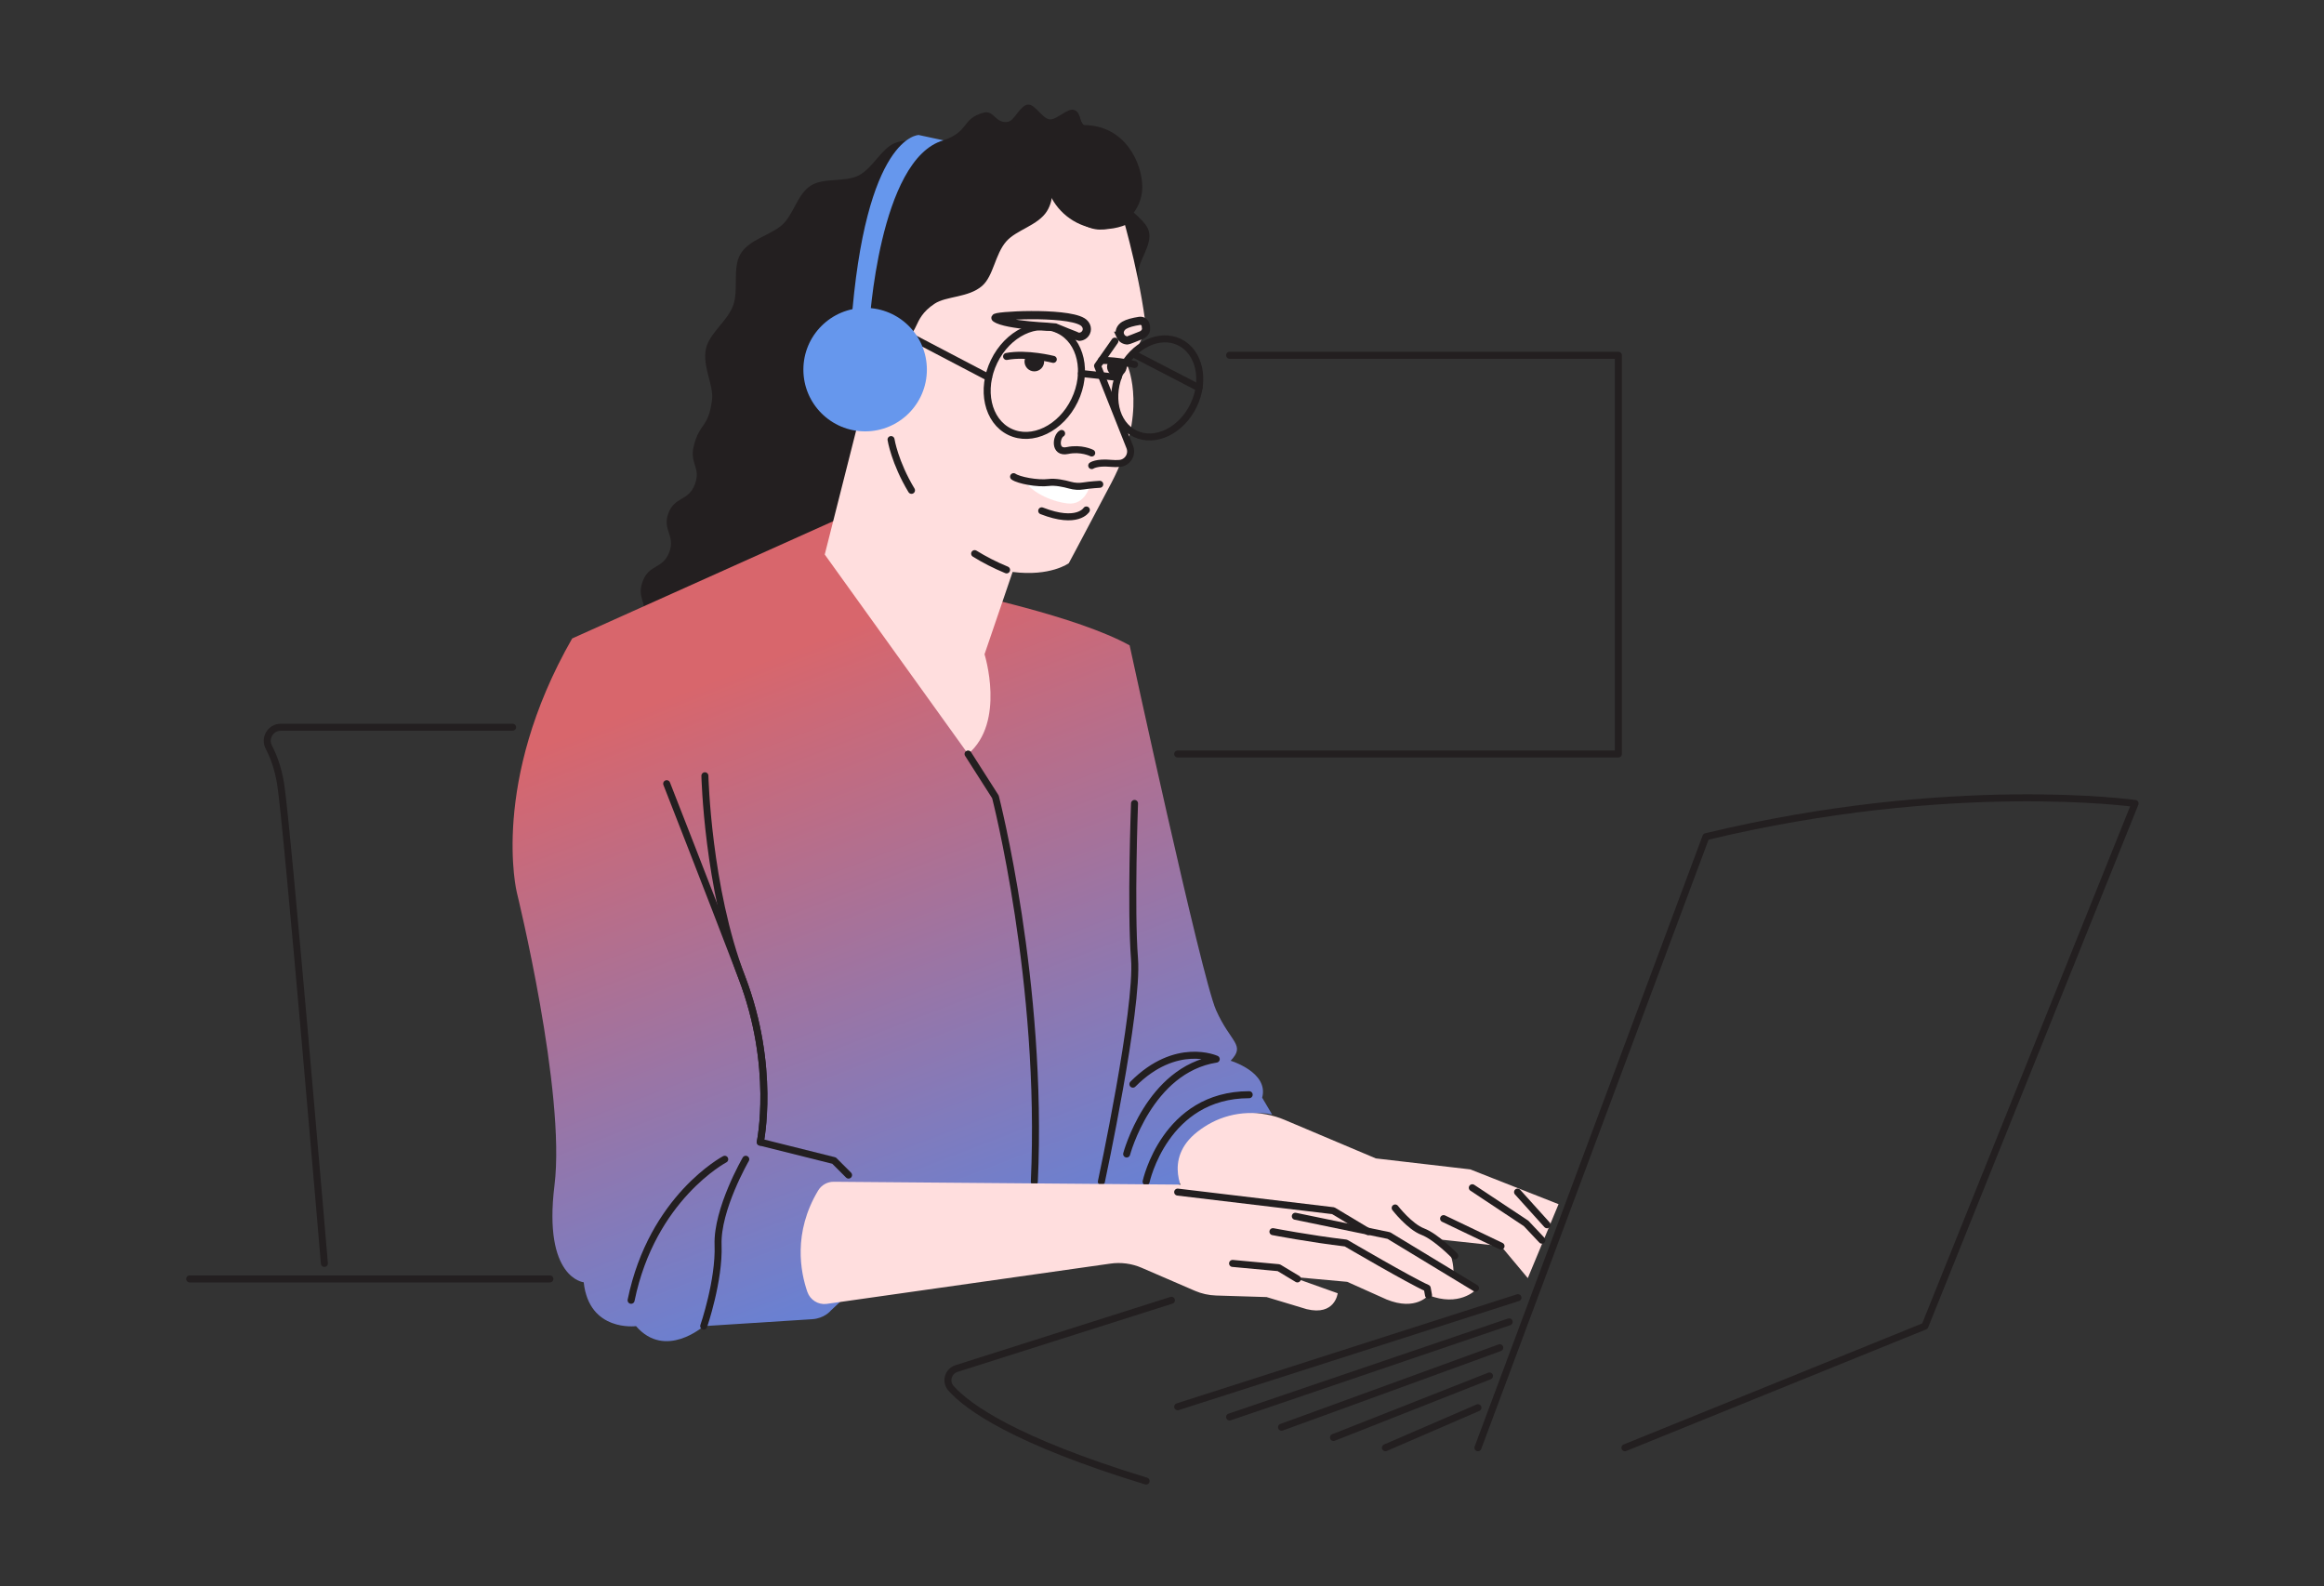 <?xml version="1.0" encoding="UTF-8"?> <svg xmlns="http://www.w3.org/2000/svg" width="652" height="445" viewBox="0 0 652 445" fill="none"><rect x="0" y="0" width="652" height="445" fill="#333333" stroke="none"/><path d="M179.329 176.301C180.281 177.035 182.779 173.797 183.73 174.531C184.68 175.265 182.183 178.502 183.134 179.236C184.085 179.97 186.582 176.732 187.533 177.466C188.484 178.199 188.013 182.915 189.09 182.385C194.22 179.855 191.512 175.469 196.073 172.019C200.635 168.567 203.102 171.827 207.663 168.377C212.224 164.925 209.756 161.665 214.317 158.214C218.878 154.762 221.346 158.024 225.906 154.572C230.467 151.122 232.202 151.683 236.002 147.408C238.892 144.157 237.327 142.933 239.472 139.315C241.691 135.572 237.848 133.467 239.807 129.583C241.767 125.699 245.418 127.54 247.378 123.657C249.337 119.772 245.687 117.931 247.646 114.047C249.605 110.164 253.526 112.005 255.264 108.018C255.822 106.737 251.728 105.365 252.054 104.006C252.38 102.648 256.356 103.602 256.682 102.244C257.008 100.885 253.032 99.931 253.358 98.573C253.684 97.214 257.66 98.169 257.986 96.81C258.203 95.907 256.448 94.856 255.46 93.901C254.961 93.42 254.658 92.963 254.9 92.561C255.707 91.225 256.644 90.578 257.639 90.184C257.639 90.184 257.64 90.184 257.639 90.183C259.729 89.358 262.076 89.648 264.008 86.997C264.824 85.88 265.135 84.885 265.233 83.942C265.476 81.586 264.372 79.559 266.409 76.763C269.262 72.851 272.566 75.261 275.419 71.349C277.91 67.932 275.707 65.663 277.007 62.537C277.196 62.083 277.459 61.611 277.82 61.115C280.673 57.204 283.589 59.506 286.733 55.825C287.198 55.28 287.366 54.7 287.394 54.112C287.475 52.425 286.414 50.647 287.944 49.278C289.487 47.898 291.399 49.251 293.129 49.252C293.715 49.252 294.279 49.098 294.801 48.631C295.466 48.036 295.634 47.317 295.624 46.553C295.607 44.946 294.803 43.141 296.203 41.889C298.268 40.041 300.995 43.089 303.059 41.242C303.451 40.891 303.683 40.539 303.81 40.185C304.068 39.459 303.889 38.717 303.746 37.922C303.587 37.055 303.472 36.124 304.009 35.084C303.241 34.315 303.09 33.392 302.84 32.582C302.614 31.851 302.307 31.212 301.391 30.865C299.511 30.152 296.55 33.683 294.484 33.481C292.427 33.279 290.405 29.212 288.413 29.343C286.208 29.488 284.623 33.836 282.824 34.165C279.278 34.813 278.893 30.784 275.934 31.609C269.65 33.361 272.1 36.819 264.684 39.368C261.072 40.609 255.456 38.322 251.03 40.145C247.191 41.726 244.857 47.243 240.842 49.252C236.976 51.184 231.114 49.758 227.455 52.078C223.693 54.463 222.581 60.311 219.423 63.094C216.062 66.057 210.106 67.194 207.714 71.308C205.439 75.221 207.263 81.215 205.719 85.607C204.164 90.035 199.018 93.452 198.061 97.811C196.987 102.709 200.272 108.081 199.761 112.141C198.737 120.271 196.256 118.467 194.621 125.191C193.421 130.129 196.727 131.15 194.934 135.904C193.142 140.658 189.315 139.215 187.521 143.97C185.729 148.724 189.555 150.167 187.762 154.921C185.969 159.675 182.143 158.232 180.349 162.986C178.557 167.741 181.468 168.504 180.698 173.526C180.515 174.713 178.379 175.568 179.329 176.301Z" fill="#231F20"></path><path d="M269.722 166.16C269.722 166.16 302.186 172.85 316.921 181.05C316.921 181.05 337.052 274.055 341.152 283.334C345.253 292.612 349.568 293.044 345.253 297.576C345.253 297.576 356.043 300.812 354.1 307.934L356.905 312.681C356.905 312.681 345.927 309.062 336.001 323.736C332.137 330.372 330.793 332.317 330.793 332.317L302.954 344.401H257.851L233.034 367.705C233.034 367.705 231.308 369.863 227.855 370.08L197.427 372.022C197.427 372.022 186.637 381.516 178.437 372.022C178.437 372.022 165.272 373.748 163.762 359.722C163.762 359.722 152.324 358.643 155.561 332.532C158.798 306.422 144.986 250.317 144.986 250.317C144.986 250.317 137.433 219.459 160.524 179.107L236.486 144.988L269.72 166.16H269.722Z" fill="url(#paint0_linear_2263_82795)"></path><path d="M314.366 129.637C312.955 129.637 311.811 128.493 311.811 127.082C311.811 125.671 312.955 124.528 314.366 124.528C315.777 124.528 316.921 125.671 316.921 127.082C316.921 128.493 315.777 129.637 314.366 129.637Z" fill="#FFDEDE"></path><path d="M277.007 62.537C277.727 63.402 278.723 64.5 279.935 66.185C280.454 66.906 281.203 67.49 282.074 68.008C284.656 69.545 288.321 70.516 290.308 72.849C292.852 75.836 292.686 81.609 295.486 84.076C298.741 86.943 304.08 85.737 307.261 86.817C311.169 88.142 315.706 90.993 318.747 87.66C321.298 84.864 319.01 79.87 319.358 76.133C319.679 72.685 323.245 68.669 322.319 64.942C321.95 63.458 320.815 62.206 319.52 61.003C317.751 59.364 315.68 57.816 314.838 55.895C313.268 52.318 315.15 47.128 313.507 44.264C310.327 38.722 310.69 39.295 305.348 38.011C304.729 37.863 304.176 37.838 303.746 37.922C303.165 38.038 302.805 38.353 302.803 38.836C302.799 39.375 303.252 39.799 303.809 40.185C304.798 40.869 306.114 41.44 305.801 42.343C305.312 43.757 301.448 42.418 300.959 43.831C300.469 45.243 304.334 46.582 303.845 47.994C303.356 49.407 301.113 47.623 299.847 48.418C297.619 49.819 298.755 52.671 296.174 53.187C295.897 53.242 295.641 53.246 295.401 53.208C294.73 53.103 294.185 52.681 293.669 52.18C292.646 51.192 291.742 49.904 290.209 50.21C288.368 50.578 288.249 52.725 287.394 54.112C287.051 54.67 286.589 55.104 285.849 55.252C283.268 55.768 282.466 51.758 279.885 52.274C277.305 52.791 278.131 53.873 276.954 56.226C275.152 59.828 275.388 60.597 277.007 62.537Z" fill="#231F20"></path><path d="M231.383 155.557L271.593 211.521C282.188 202.556 276.211 183.539 276.211 183.539L284.091 160.447C294.686 161.805 299.848 158.002 299.848 158.002C299.848 158.002 301.478 155.013 311.803 135.454C322.126 115.893 316.42 102.854 316.42 102.854L320.994 93.708L321.583 92.531C321.479 91.625 321.364 90.716 321.24 89.808C319.104 74.081 314.247 58.3 314.247 58.3L303.516 43.256L295.779 50.221L272.408 52.867L256.379 70.797L247.412 92.259L231.383 155.557Z" fill="#FFDEDE"></path><path d="M293.057 47.705C293.057 47.845 293.058 47.983 293.061 48.121C293.071 48.501 293.093 48.878 293.129 49.252C293.221 50.257 293.403 51.236 293.669 52.18C294.008 53.396 294.483 54.556 295.076 55.641C297.889 60.787 303.351 64.277 309.628 64.277C313.337 64.277 316.76 63.06 319.52 61.003C317.751 59.364 315.68 57.816 314.838 55.895C313.268 52.317 315.15 47.128 313.507 44.264C310.327 38.722 310.69 39.294 305.348 38.011C304.729 37.863 304.176 37.838 303.746 37.922C303.587 37.055 303.471 36.124 304.009 35.084C303.24 34.315 303.09 33.392 302.84 32.582C297.073 35.176 293.057 40.971 293.057 47.705Z" fill="#231F20"></path><path d="M296.604 47.329C294.822 51.682 296.05 55.545 293.714 59.259C291.203 63.255 285.169 64.454 282.301 67.736C279.14 71.354 278.731 77.437 275.516 80.22C271.687 83.535 265.491 83.02 262.2 85.202C255.324 89.762 258.587 94.057 251.953 95.607C249.889 96.09 249.369 91.572 247.25 91.572C245.131 91.572 245.131 95.662 243.011 95.662C240.892 95.662 240.892 91.572 238.773 91.572C236.653 91.572 236.653 95.662 234.534 95.662C232.415 95.662 232.072 95.966 232.326 93.862C232.879 89.281 231.182 88.649 233.762 84.823C236.343 80.997 239.733 83.283 242.314 79.457C244.895 75.632 241.504 73.345 244.085 69.518C246.667 65.693 250.057 67.979 252.638 64.153C255.22 60.327 251.515 57.456 254.575 54.002C255.818 52.599 258.747 56.207 260.377 55.278C262.007 54.35 259.984 50.797 261.613 49.869C263.243 48.94 265.268 52.494 266.897 51.566C268.527 50.637 266.504 47.084 268.134 46.156C269.763 45.227 271.014 48.476 272.846 48.072C275.366 47.516 274.987 44.031 277.567 44.031C280.147 44.031 280.148 48.12 282.729 48.12C285.311 48.12 285.311 44.031 287.892 44.031C290.473 44.031 290.712 48.391 293.278 48.108C295.279 47.888 295.018 45.291 296.601 47.33L296.604 47.329Z" fill="#231F20"></path><path d="M293.28 48.107C293.28 54.696 301.946 64.403 308.537 64.403C315.129 64.403 320.47 59.061 320.47 52.471C320.47 45.882 315.713 35.083 304.01 35.083C297.42 35.083 293.28 41.516 293.28 48.107Z" fill="#231F20"></path><path d="M283.289 121.137C277.051 118.123 275.08 109.294 278.887 101.417C282.693 93.539 290.836 89.597 297.073 92.611C303.311 95.625 305.282 104.454 301.475 112.331C297.669 120.208 289.526 124.151 283.289 121.137Z" stroke="#231F20" stroke-width="1.966" stroke-linecap="round" stroke-linejoin="round"></path><path d="M318.462 121.675C312.842 118.96 311.066 111.004 314.496 103.906C317.926 96.808 325.263 93.256 330.883 95.971C336.504 98.687 338.28 106.642 334.85 113.74C331.42 120.838 324.083 124.391 318.462 121.675Z" stroke="#231F20" stroke-width="1.966" stroke-linecap="round" stroke-linejoin="round"></path><path d="M313.679 105.883L303.4 104.771" stroke="#231F20" stroke-width="1.966" stroke-linecap="round" stroke-linejoin="round"></path><path d="M312.771 95.701L307.919 102.632L316.958 125.393C317.803 127.521 316.332 129.845 314.049 130.009C313.313 130.062 312.503 130.064 311.637 129.982C307.667 129.604 306.281 130.612 306.281 130.612" stroke="#231F20" stroke-width="1.966" stroke-linecap="round" stroke-linejoin="round"></path><path d="M306.28 127.082C306.28 127.082 303.319 125.57 299.474 126.389C295.63 127.209 296.323 122.419 297.836 121.6" stroke="#231F20" stroke-width="1.966" stroke-linecap="round" stroke-linejoin="round"></path><path d="M305.83 136.083C305.83 136.083 304.502 141.872 299.442 141.226C294.382 140.58 289.234 137.825 287.342 134.805L297.371 135.487L302.873 136.608L305.83 136.082V136.083Z" fill="white"></path><path d="M308.54 135.861C308.54 135.861 305.854 136.014 303.968 136.322C302.71 136.528 301.423 136.451 300.195 136.108C298.489 135.632 296.077 135.115 294.245 135.351C291.086 135.758 285.788 134.74 284.363 133.721" stroke="#231F20" stroke-width="1.966" stroke-linecap="round" stroke-linejoin="round"></path><path d="M304.78 143.068C304.78 143.068 302.287 147.224 292.252 143.305" stroke="#231F20" stroke-width="1.966" stroke-linecap="round" stroke-linejoin="round"></path><path d="M273.438 155.311C276.114 156.968 279.09 158.51 282.396 159.877" stroke="#231F20" stroke-width="1.966" stroke-linecap="round" stroke-linejoin="round"></path><path d="M249.982 123.316C249.982 123.316 250.987 129.715 255.721 137.556" stroke="#231F20" stroke-width="1.966" stroke-linecap="round" stroke-linejoin="round"></path><path d="M295.501 100.816C295.501 100.816 288.036 98.915 282.396 100.001" stroke="#231F20" stroke-width="1.966" stroke-linecap="round" stroke-linejoin="round"></path><path d="M287.431 101.427C287.431 102.946 288.662 104.178 290.182 104.178C291.701 104.178 292.932 102.946 292.932 101.427C292.932 99.908 291.701 99.413 290.182 99.413C288.662 99.413 287.431 99.908 287.431 101.427Z" fill="#231F20"></path><path d="M318.293 102.25C318.293 102.25 313.696 101.079 308.991 101.1" stroke="#231F20" stroke-width="1.966" stroke-linecap="round" stroke-linejoin="round"></path><path d="M310.582 102.862C310.582 104.381 311.814 105.613 313.333 105.613C314.852 105.613 316.083 104.381 316.083 102.862C316.083 101.343 314.852 100.848 313.333 100.848C311.814 100.848 310.582 101.343 310.582 102.862Z" fill="#231F20"></path><path d="M336.4 108.819L318.73 99.665" stroke="#231F20" stroke-width="1.966" stroke-linecap="round" stroke-linejoin="round"></path><path d="M277.348 105.883L251.216 92.192" stroke="#231F20" stroke-width="1.966" stroke-linecap="round" stroke-linejoin="round"></path><path d="M302.699 94.483C303.546 94.483 304.354 93.998 304.727 93.178C305.235 92.059 304.681 90.857 303.624 90.234C298.763 87.369 278.291 88.551 279.308 89.241C282.396 91.341 295.741 91.737 295.842 91.783C296.141 91.917 302.393 94.483 302.699 94.483Z" stroke="#231F20" stroke-width="2.3" stroke-miterlimit="10"></path><path d="M314.316 94.194C314.688 95.014 315.497 95.5 316.343 95.5C316.511 95.5 318.43 94.744 320.198 94.031C320.712 93.824 321.131 93.436 321.378 92.941L321.381 92.935C321.513 92.67 321.566 92.374 321.531 92.081C321.501 91.827 321.47 91.573 321.438 91.319C321.333 90.471 320.542 89.881 319.698 90.012C317.87 90.296 316.355 90.698 315.42 91.25C314.362 91.873 313.809 93.076 314.317 94.194H314.316Z" stroke="#231F20" stroke-width="2.3" stroke-miterlimit="10"></path><path d="M271.593 211.521L279.269 223.546C279.269 223.546 292.757 275.675 290.181 331.5" stroke="#231F20" stroke-width="1.966" stroke-linecap="round" stroke-linejoin="round"></path><path d="M197.76 217.63C197.76 217.63 198.5 249.055 208.113 274.195C217.725 299.335 213.289 320.409 213.289 320.409" stroke="#231F20" stroke-width="1.966" stroke-linecap="round" stroke-linejoin="round"></path><path d="M187.039 219.848C187.039 219.848 198.5 249.054 208.114 274.194C217.728 299.334 213.291 320.408 213.291 320.408L233.995 325.584L238.062 329.651" stroke="#231F20" stroke-width="1.966" stroke-linecap="round" stroke-linejoin="round"></path><path d="M318.293 225.393C318.293 225.393 317.184 254.97 318.293 269.019C319.402 283.068 308.991 331.499 308.991 331.499" stroke="#231F20" stroke-width="1.966" stroke-linecap="round" stroke-linejoin="round"></path><path d="M209.223 325.214C209.223 325.214 201.089 339.263 201.459 349.245C201.829 359.227 197.428 372.022 197.428 372.022" stroke="#231F20" stroke-width="1.966" stroke-linecap="round" stroke-linejoin="round"></path><path d="M203.324 325.214C203.324 325.214 182.971 335.936 177.056 364.772" stroke="#231F20" stroke-width="1.966" stroke-linecap="round" stroke-linejoin="round"></path><path d="M316.084 323.736C316.084 323.736 322.36 300.075 341.216 297.116C341.216 297.116 329.944 291.94 317.834 304.141" stroke="#231F20" stroke-width="1.966" stroke-linecap="round" stroke-linejoin="round"></path><path d="M321.542 331.499C321.542 331.499 326.797 307.099 350.459 307.099" stroke="#231F20" stroke-width="1.966" stroke-linecap="round" stroke-linejoin="round"></path><path d="M360.417 314.165L385.995 324.972L412.491 328.053L437.254 337.809L428.628 358.553L421.118 349.576L404.481 347.771C404.481 347.771 408.009 351.095 407.788 357.802L353.132 340.171L332.592 335.446C332.592 335.446 325.853 325.323 336.001 317.446C337.277 316.455 338.563 315.638 339.835 314.967C346.211 311.605 353.779 311.359 360.418 314.163L360.417 314.165Z" fill="#FFDEDE"></path><path d="M233.913 331.522L330.793 332.317L374.045 339.641L383.844 345.52H389.367L413.954 361.911C413.954 361.911 409.322 366.72 400.769 363.336C400.769 363.336 397.205 367.887 389.01 364.542L377.963 359.594L362.285 358.169L375.291 362.801C375.291 362.801 374.578 369.215 366.561 367.254L355.337 363.87L341.167 363.432C339.11 363.368 337.085 362.916 335.196 362.099L320.302 355.66C317.543 354.467 314.508 354.059 311.533 354.483L231.813 365.801C229.477 366.045 227.282 364.649 226.511 362.431C224.579 356.872 222.421 345.827 229.527 333.987C230.451 332.448 232.116 331.506 233.911 331.521L233.913 331.522Z" fill="#FFDEDE"></path><path d="M330.398 334.42L374.044 339.643L383.843 345.521" stroke="#231F20" stroke-width="1.966" stroke-linecap="round" stroke-linejoin="round"></path><path d="M363.401 341.198L389.625 346.61L413.954 361.369" stroke="#231F20" stroke-width="1.966" stroke-linecap="round" stroke-linejoin="round"></path><path d="M357.121 345.521C357.121 345.521 367.585 347.535 377.595 348.712C377.595 348.712 395.7 359.309 400.41 361.371L400.77 363.337" stroke="#231F20" stroke-width="1.966" stroke-linecap="round" stroke-linejoin="round"></path><path d="M345.801 354.429L358.754 355.63L363.99 358.778" stroke="#231F20" stroke-width="1.966" stroke-linecap="round" stroke-linejoin="round"></path><path d="M391.416 338.875C391.416 338.875 395.447 344.107 399.179 345.521C402.911 346.936 408.136 352.311 408.136 352.311" stroke="#231F20" stroke-width="1.966" stroke-linecap="round" stroke-linejoin="round"></path><path d="M405.001 341.86L421.118 349.576" stroke="#231F20" stroke-width="1.966" stroke-linecap="round" stroke-linejoin="round"></path><path d="M413.06 333.202L428.14 343.204L432.579 347.915" stroke="#231F20" stroke-width="1.966" stroke-linecap="round" stroke-linejoin="round"></path><path d="M425.752 334.42L434.017 343.585" stroke="#231F20" stroke-width="1.966" stroke-linecap="round" stroke-linejoin="round"></path><path d="M328.65 364.773L268.344 383.924C265.981 384.674 265.159 387.614 266.808 389.466C271.438 394.663 284.534 404.176 321.541 415.481" stroke="#231F20" stroke-width="1.966" stroke-linecap="round" stroke-linejoin="round"></path><path d="M330.398 394.639L425.865 364.037" stroke="#231F20" stroke-width="1.966" stroke-linecap="round" stroke-linejoin="round"></path><path d="M344.967 397.513L423.398 370.823" stroke="#231F20" stroke-width="1.966" stroke-linecap="round" stroke-linejoin="round"></path><path d="M359.538 400.387L420.758 378.08" stroke="#231F20" stroke-width="1.966" stroke-linecap="round" stroke-linejoin="round"></path><path d="M374.107 403.262L417.877 386.003" stroke="#231F20" stroke-width="1.966" stroke-linecap="round" stroke-linejoin="round"></path><path d="M388.677 406.136L414.639 394.907" stroke="#231F20" stroke-width="1.966" stroke-linecap="round" stroke-linejoin="round"></path><path d="M414.639 406.136L478.604 234.721C547.402 218.137 599 225.393 599 225.393L540.031 372.022L455.878 406.135" stroke="#231F20" stroke-width="1.966" stroke-linecap="round" stroke-linejoin="round"></path><path d="M143.806 204.01H78.789C75.916 204.01 74.09 207.058 75.417 209.604C76.745 212.15 78.001 215.47 78.721 219.848C80.564 231.035 91.007 354.429 91.007 354.429" stroke="#231F20" stroke-width="1.966" stroke-linecap="round" stroke-linejoin="round"></path><path d="M53.21 358.778H154.275" stroke="#231F20" stroke-width="1.966" stroke-linecap="round" stroke-linejoin="round"></path><path d="M330.398 211.521H454.035V99.665H344.967" stroke="#231F20" stroke-width="1.966" stroke-linecap="round" stroke-linejoin="round"></path><path d="M242.712 121.014C233.145 121.014 225.389 113.259 225.389 103.693C225.389 94.127 233.145 86.372 242.712 86.372C252.279 86.372 260.034 94.127 260.034 103.693C260.034 113.259 252.279 121.014 242.712 121.014Z" fill="#6697ED"></path><path d="M243.881 91.443C243.881 91.443 246.545 44.57 264.684 39.367L257.737 37.873C257.737 37.873 242.712 37.873 238.774 91.571L243.881 91.443Z" fill="#6697ED"></path><defs><linearGradient id="paint0_linear_2263_82795" x1="265.713" y1="165.44" x2="343.866" y2="369.393" gradientUnits="userSpaceOnUse"><stop stop-color="#D8666C"></stop><stop offset="1" stop-color="#4E87EB"></stop></linearGradient></defs></svg> 
